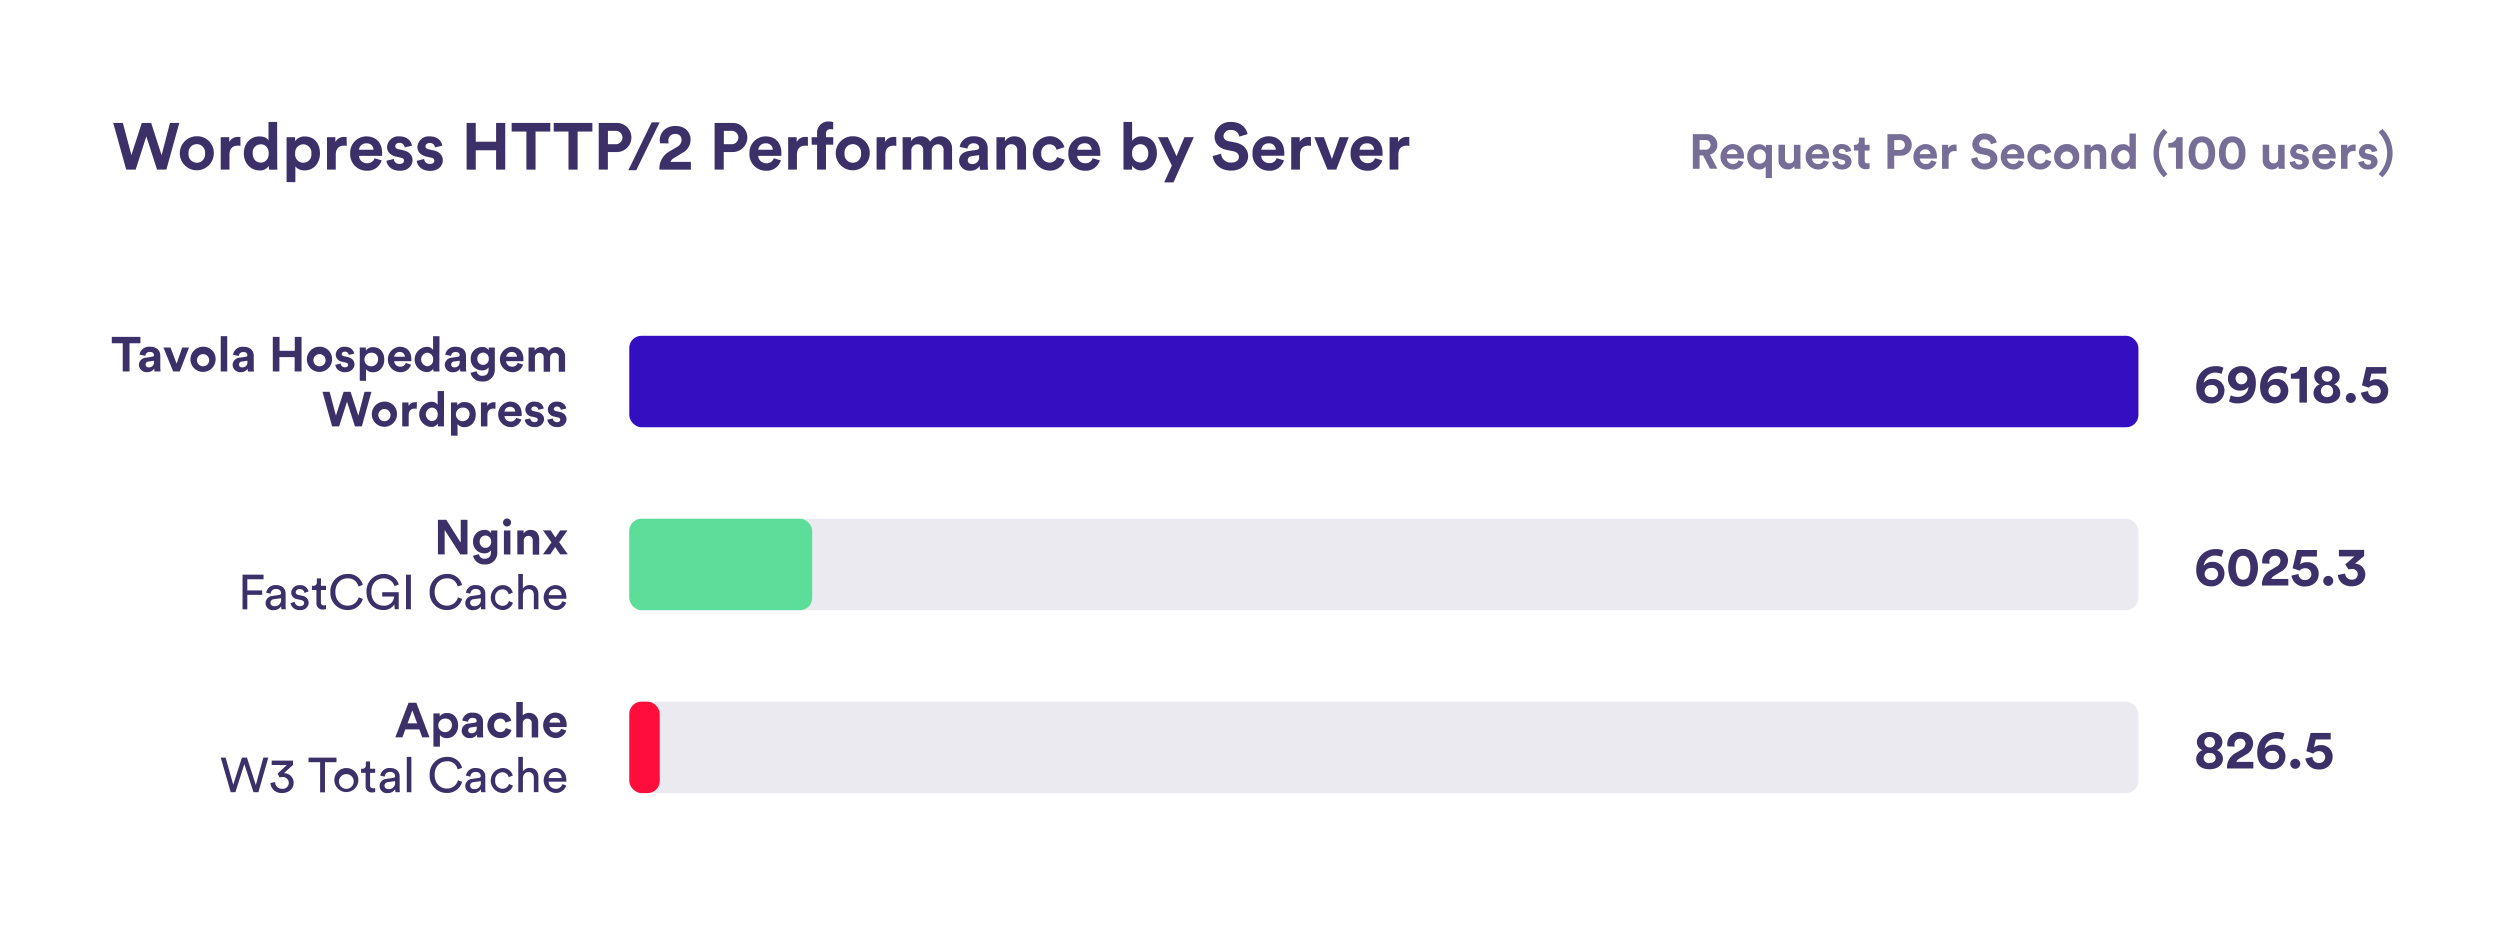 <svg xmlns="http://www.w3.org/2000/svg" viewBox="0 0 820 310"><defs><style>.cls-1{fill:none;}.cls-2{fill:#3c3069;}.cls-3{fill:#330fc1;}.cls-4{fill:#ebeaf0;}.cls-5{fill:#5cdd9a;}.cls-6{fill:#ff0e3d;}.cls-7{fill:#766e96;}</style></defs><g id="Layer_2" data-name="Layer 2"><g id="artwork"><rect class="cls-1" width="820" height="310"/><path class="cls-2" d="M42.48,112.6v9.25H40.26V112.6H36.67v-2.1h9.39v2.1Z"/><path class="cls-2" d="M48,117.32,49.9,117c.45-.06.6-.29.6-.56,0-.56-.44-1-1.33-1a1.4,1.4,0,0,0-1.51,1.28l-1.89-.4a3.14,3.14,0,0,1,3.38-2.6c2.5,0,3.43,1.41,3.43,3v3.87a8.69,8.69,0,0,0,.09,1.25h-2a5.19,5.19,0,0,1-.08-.95,2.62,2.62,0,0,1-2.32,1.17,2.49,2.49,0,0,1-2.71-2.37A2.42,2.42,0,0,1,48,117.32Zm2.53,1.34v-.35l-1.78.27a1,1,0,0,0-1,1,.93.93,0,0,0,1,.91A1.61,1.61,0,0,0,50.5,118.66Z"/><path class="cls-2" d="M58.94,121.85H56.81L53.6,114h2.33l2,5.28L59.76,114H62Z"/><path class="cls-2" d="M70.72,117.91a4.13,4.13,0,1,1-4.13-4.18A4,4,0,0,1,70.72,117.91Zm-2.13,0a2,2,0,1,0-2,2.24A2,2,0,0,0,68.59,117.91Z"/><path class="cls-2" d="M72.4,121.85V110.26h2.13v11.59Z"/><path class="cls-2" d="M78.62,117.32l1.94-.29c.45-.06.59-.29.59-.56,0-.56-.43-1-1.33-1a1.39,1.39,0,0,0-1.5,1.28l-1.89-.4a3.13,3.13,0,0,1,3.38-2.6c2.49,0,3.42,1.41,3.42,3v3.87a8.55,8.55,0,0,0,.1,1.25h-2a5.19,5.19,0,0,1-.08-.95A2.63,2.63,0,0,1,79,122.07a2.48,2.48,0,0,1-2.7-2.37A2.42,2.42,0,0,1,78.62,117.32Zm2.53,1.34v-.35l-1.78.27a1,1,0,0,0-1,1,.92.92,0,0,0,1,.91A1.6,1.6,0,0,0,81.15,118.66Z"/><path class="cls-2" d="M96.64,121.85v-4.71h-5v4.71H89.48V110.5h2.21v4.56h5V110.5h2.22v11.35Z"/><path class="cls-2" d="M108.91,117.91a4.13,4.13,0,1,1-4.13-4.18A4,4,0,0,1,108.91,117.91Zm-2.13,0a2,2,0,1,0-2,2.24A2,2,0,0,0,106.78,117.91Z"/><path class="cls-2" d="M111.74,119.25a1.31,1.31,0,0,0,1.44,1.21c.71,0,1-.37,1-.79s-.24-.64-.85-.77l-1-.24a2.41,2.41,0,0,1-2.21-2.35,2.75,2.75,0,0,1,2.95-2.58c2.24,0,3,1.43,3.09,2.27l-1.78.41a1.19,1.19,0,0,0-1.29-1.06c-.56,0-1,.33-1,.78s.29.63.72.71l1.12.24c1.55.32,2.33,1.26,2.33,2.42s-1,2.59-3,2.59c-2.37,0-3.19-1.54-3.28-2.43Z"/><path class="cls-2" d="M118,124.89V114H120v1a2.77,2.77,0,0,1,2.42-1.13c2.3,0,3.63,1.76,3.63,4.09s-1.49,4.15-3.71,4.15a2.78,2.78,0,0,1-2.28-1v3.81ZM122,115.7a2.23,2.23,0,1,0,2,2.21A2,2,0,0,0,122,115.7Z"/><path class="cls-2" d="M134.81,119.59a3.54,3.54,0,0,1-3.58,2.5,4.19,4.19,0,0,1-.19-8.36c2.43,0,3.89,1.56,3.89,4.08,0,.31,0,.63,0,.66h-5.64a1.92,1.92,0,0,0,2,1.79,1.73,1.73,0,0,0,1.79-1.2Zm-2-2.58a1.58,1.58,0,0,0-1.76-1.55,1.71,1.71,0,0,0-1.76,1.55Z"/><path class="cls-2" d="M144.11,120.42a13.45,13.45,0,0,0,.07,1.43h-2a5.76,5.76,0,0,1-.08-.92,2.45,2.45,0,0,1-2.21,1.11,4.14,4.14,0,0,1-.06-8.26,2.34,2.34,0,0,1,2.22,1v-4.5h2.1Zm-4-.29a2,2,0,0,0,1.94-2.25,2,2,0,0,0-1.94-2.2,2.24,2.24,0,0,0,0,4.45Z"/><path class="cls-2" d="M148.24,117.32l1.93-.29c.45-.06.6-.29.6-.56,0-.56-.44-1-1.33-1a1.4,1.4,0,0,0-1.51,1.28l-1.89-.4a3.14,3.14,0,0,1,3.38-2.6c2.5,0,3.43,1.41,3.43,3v3.87a10.42,10.42,0,0,0,.09,1.25H151a5.19,5.19,0,0,1-.08-.95,2.62,2.62,0,0,1-2.32,1.17,2.49,2.49,0,0,1-2.71-2.37A2.42,2.42,0,0,1,148.24,117.32Zm2.53,1.34v-.35l-1.78.27a1,1,0,0,0-1,1,.93.93,0,0,0,1,.91A1.61,1.61,0,0,0,150.77,118.66Z"/><path class="cls-2" d="M156.32,121.77a1.76,1.76,0,0,0,1.84,1.49c1.34,0,2.09-.68,2.09-2.2v-.57a2.5,2.5,0,0,1-2.19,1,3.65,3.65,0,0,1-3.66-3.83,3.69,3.69,0,0,1,3.66-3.84,2.37,2.37,0,0,1,2.24,1.07V114h2v7a3.81,3.81,0,0,1-4.13,4.13,3.62,3.62,0,0,1-3.82-2.85Zm4-4.1a1.88,1.88,0,1,0-3.75,0,1.88,1.88,0,1,0,3.75,0Z"/><path class="cls-2" d="M171.57,119.59a3.55,3.55,0,0,1-3.59,2.5,4.19,4.19,0,0,1-.19-8.36c2.43,0,3.89,1.56,3.89,4.08,0,.31,0,.63,0,.66H166a1.92,1.92,0,0,0,2,1.79,1.73,1.73,0,0,0,1.79-1.2Zm-2-2.58a1.58,1.58,0,0,0-1.76-1.55,1.71,1.71,0,0,0-1.76,1.55Z"/><path class="cls-2" d="M173.36,121.85V114h2v1a2.72,2.72,0,0,1,2.3-1.18,2.43,2.43,0,0,1,2.34,1.31,2.92,2.92,0,0,1,5.35,1.68v5.11h-2.07v-4.68a1.31,1.31,0,0,0-1.39-1.49,1.46,1.46,0,0,0-1.46,1.56v4.61h-2.11v-4.68a1.32,1.32,0,0,0-1.39-1.49,1.45,1.45,0,0,0-1.48,1.56v4.61Z"/><path class="cls-2" d="M119.57,128.5h2.26l-3.14,11.35h-2.27l-2.6-8.09-2.59,8.09h-2.3l-3.16-11.35h2.34l2.08,7.81,2.51-7.81H115l2.53,7.84Z"/><path class="cls-2" d="M130.21,135.91a4.13,4.13,0,1,1-4.13-4.18A4,4,0,0,1,130.21,135.91Zm-2.13,0a2,2,0,1,0-2,2.24A2,2,0,0,0,128.08,135.91Z"/><path class="cls-2" d="M136.69,134.09a3.12,3.12,0,0,0-.64-.07c-1.09,0-2,.53-2,2.23v3.6h-2.12V132H134v1.17a2.34,2.34,0,0,1,2.24-1.23,4,4,0,0,1,.5,0Z"/><path class="cls-2" d="M145.62,138.42c0,.53,0,1.11.06,1.43h-2a5.73,5.73,0,0,1-.08-.91,2.47,2.47,0,0,1-2.21,1.1,4.14,4.14,0,0,1-.06-8.26,2.35,2.35,0,0,1,2.22,1v-4.5h2.1Zm-4-.29a2,2,0,0,0,1.93-2.25,2,2,0,0,0-1.93-2.19,2.24,2.24,0,0,0,0,4.44Z"/><path class="cls-2" d="M147.92,142.89V132H150v1a2.74,2.74,0,0,1,2.42-1.13c2.3,0,3.63,1.76,3.63,4.09s-1.49,4.15-3.71,4.15a2.75,2.75,0,0,1-2.27-1v3.81ZM152,133.7a2.23,2.23,0,1,0,2,2.21A2,2,0,0,0,152,133.7Z"/><path class="cls-2" d="M162.51,134.09a3.12,3.12,0,0,0-.64-.07c-1.09,0-2,.53-2,2.23v3.6h-2.13V132h2.06v1.17a2.35,2.35,0,0,1,2.25-1.23,3.91,3.91,0,0,1,.49,0Z"/><path class="cls-2" d="M171,137.59a3.55,3.55,0,0,1-3.58,2.5,4.19,4.19,0,0,1-.2-8.36c2.44,0,3.89,1.56,3.89,4.08,0,.31,0,.63,0,.66h-5.63a1.91,1.91,0,0,0,2,1.79,1.75,1.75,0,0,0,1.8-1.2ZM169,135a1.59,1.59,0,0,0-1.76-1.55,1.71,1.71,0,0,0-1.77,1.55Z"/><path class="cls-2" d="M173.93,137.25a1.32,1.32,0,0,0,1.44,1.21c.71,0,1-.37,1-.79s-.24-.64-.85-.77l-1-.24a2.4,2.4,0,0,1-2.21-2.35,2.74,2.74,0,0,1,2.94-2.58c2.24,0,3,1.43,3.09,2.27l-1.78.41a1.19,1.19,0,0,0-1.29-1.06.91.91,0,0,0-1,.78c0,.39.29.63.72.71l1.12.24c1.55.32,2.34,1.26,2.34,2.42s-1,2.59-3.06,2.59c-2.37,0-3.19-1.54-3.28-2.44Z"/><path class="cls-2" d="M181.31,137.25a1.31,1.31,0,0,0,1.44,1.21c.7,0,1-.37,1-.79s-.24-.64-.85-.77l-1-.24a2.41,2.41,0,0,1-2.21-2.35,2.75,2.75,0,0,1,2.95-2.58c2.24,0,3,1.43,3.09,2.27l-1.78.41a1.2,1.2,0,0,0-1.3-1.06.9.9,0,0,0-1,.78c0,.39.28.63.72.71l1.12.24c1.55.32,2.33,1.26,2.33,2.42s-1,2.59-3,2.59c-2.37,0-3.19-1.54-3.29-2.44Z"/><path class="cls-2" d="M728.65,122.65a4.91,4.91,0,0,0-1.93-.42,3.67,3.67,0,0,0-3.87,3.35,3.3,3.3,0,0,1,2.77-1.29,3.74,3.74,0,0,1,4,3.92,4.2,4.2,0,0,1-4.52,4.11c-2.56,0-4.74-1.84-4.74-5.37,0-4.2,2.63-6.86,6.48-6.86a5,5,0,0,1,2.45.54Zm-3.53,7.58a2,2,0,1,0,0-3.91,1.93,1.93,0,0,0-2,1.94A2,2,0,0,0,725.12,130.23Z"/><path class="cls-2" d="M731.69,129.67a4.76,4.76,0,0,0,2.07.5,3.38,3.38,0,0,0,3.71-3.31,3.18,3.18,0,0,1-2.7,1.26,3.86,3.86,0,0,1-4-3.92c0-2.4,1.89-4.11,4.49-4.11s4.66,1.8,4.66,5.53c0,4.21-2.11,6.7-6.1,6.7a5.66,5.66,0,0,1-2.7-.65Zm3.44-7.47a1.93,1.93,0,1,0,2,1.92A1.92,1.92,0,0,0,735.13,122.2Z"/><path class="cls-2" d="M749.58,122.65a4.91,4.91,0,0,0-1.93-.42,3.67,3.67,0,0,0-3.87,3.35,3.32,3.32,0,0,1,2.78-1.29,3.74,3.74,0,0,1,4,3.92c0,2.4-1.94,4.11-4.52,4.11s-4.73-1.84-4.73-5.37c0-4.2,2.62-6.86,6.48-6.86a5.07,5.07,0,0,1,2.45.54Zm-3.53,7.58a2,2,0,1,0-2-2A2,2,0,0,0,746.05,130.23Z"/><path class="cls-2" d="M754.21,132.05v-7.82H751.4v-1.67a3,3,0,0,0,3.13-2.2h2.14v11.69Z"/><path class="cls-2" d="M758.83,128.89a3.08,3.08,0,0,1,2.07-2.84,2.84,2.84,0,0,1-1.84-2.61c0-2,1.75-3.35,4.18-3.35s4.18,1.39,4.18,3.35a2.83,2.83,0,0,1-1.82,2.61,3.05,3.05,0,0,1,2,2.84c0,2-1.74,3.43-4.41,3.43S758.83,130.91,758.83,128.89Zm6.39-.25a2,2,0,1,0-2,1.62C764.54,130.26,765.22,129.47,765.22,128.64Zm-.25-5a1.73,1.73,0,1,0-1.73,1.53A1.57,1.57,0,0,0,765,123.62Z"/><path class="cls-2" d="M771.07,128.89a1.64,1.64,0,1,1-1.64,1.64A1.65,1.65,0,0,1,771.07,128.89Z"/><path class="cls-2" d="M776.72,128.25a2,2,0,0,0,2.13,2,1.94,1.94,0,1,0-.06-3.87,2.4,2.4,0,0,0-1.8.79c-.23-.09-2-.7-2.27-.77l1.39-6h6.59v2.14h-4.9l-.57,2.58a3.18,3.18,0,0,1,2.1-.72,3.68,3.68,0,0,1,4,3.9c0,2.18-1.67,4.07-4.48,4.07a4.21,4.21,0,0,1-4.45-3.56Z"/><rect class="cls-3" x="206.4" y="110.14" width="495" height="30" rx="4"/><path class="cls-2" d="M151,181.85l-5.15-8v8h-2.21V170.5h2.75l4.73,7.51V170.5h2.21v11.35Z"/><path class="cls-2" d="M157.09,181.77a1.76,1.76,0,0,0,1.84,1.49c1.34,0,2.09-.68,2.09-2.2v-.57a2.5,2.5,0,0,1-2.19,1,3.65,3.65,0,0,1-3.67-3.83,3.7,3.7,0,0,1,3.67-3.84,2.37,2.37,0,0,1,2.24,1.07V174h2.05v7a3.81,3.81,0,0,1-4.13,4.13,3.64,3.64,0,0,1-3.83-2.85Zm4-4.1a1.88,1.88,0,1,0-3.75,0,1.88,1.88,0,1,0,3.75,0Z"/><path class="cls-2" d="M166.33,170.07A1.31,1.31,0,1,1,165,171.4,1.31,1.31,0,0,1,166.33,170.07Zm-1.05,11.78V174h2.13v7.88Z"/><path class="cls-2" d="M171.81,181.85h-2.13V174h2.06v1a2.62,2.62,0,0,1,2.27-1.19c2,0,2.85,1.4,2.85,3.13v5h-2.13v-4.6a1.38,1.38,0,0,0-1.45-1.57,1.49,1.49,0,0,0-1.47,1.64Z"/><path class="cls-2" d="M180.88,177.89l-2.8-3.92h2.53c.27.44,1.29,1.91,1.56,2.34l1.56-2.34h2.41l-2.75,3.86,2.85,4h-2.5l-1.65-2.42c-.28.43-1.34,2-1.61,2.42h-2.4Z"/><path class="cls-2" d="M79.55,199.85V188.5h6.9V190H81.12v3.65H86v1.47H81.12v4.77Z"/><path class="cls-2" d="M89.5,195.45l2.08-.31c.47-.06.6-.3.6-.57,0-.76-.5-1.38-1.67-1.38a1.63,1.63,0,0,0-1.74,1.55l-1.45-.33a3,3,0,0,1,3.16-2.5c2.3,0,3.2,1.31,3.2,2.82v3.85a6.36,6.36,0,0,0,.1,1.27H92.3a5.8,5.8,0,0,1-.08-1,2.8,2.8,0,0,1-2.48,1.28,2.33,2.33,0,1,1-.24-4.64Zm2.68,1.1v-.35l-2.36.35a1.15,1.15,0,0,0-1.12,1.15A1.17,1.17,0,0,0,90,198.82,2,2,0,0,0,92.18,196.55Z"/><path class="cls-2" d="M96.65,197.37a1.65,1.65,0,0,0,1.8,1.44c.85,0,1.31-.48,1.31-1s-.35-.85-1-1l-1.32-.29a2.18,2.18,0,0,1-1.92-2.16,2.63,2.63,0,0,1,2.74-2.43A2.74,2.74,0,0,1,101.2,194l-1.33.5a1.49,1.49,0,0,0-1.6-1.28,1.16,1.16,0,0,0-1.28,1c0,.47.29.8.88.93l1.25.27a2.35,2.35,0,0,1,2.13,2.29,2.56,2.56,0,0,1-2.82,2.39,2.91,2.91,0,0,1-3.14-2.24Z"/><path class="cls-2" d="M105.26,192.15h1.67v1.36h-1.67v4c0,.7.29,1.06,1.07,1.06a2.53,2.53,0,0,0,.6-.07v1.28a3.24,3.24,0,0,1-1,.15,2,2,0,0,1-2.14-2.2v-4.22h-1.48v-1.36h.42a1.08,1.08,0,0,0,1.19-1.19v-1.24h1.37Z"/><path class="cls-2" d="M108.37,194.17a5.62,5.62,0,0,1,5.63-5.91,4.81,4.81,0,0,1,5,3.6l-1.45.51A3.37,3.37,0,0,0,114,189.7c-2.07,0-4,1.5-4,4.47s2,4.48,4,4.48a3.61,3.61,0,0,0,3.62-2.72l1.39.51a5,5,0,0,1-5,3.65A5.57,5.57,0,0,1,108.37,194.17Z"/><path class="cls-2" d="M129.49,199.85l-.15-1.6a4,4,0,0,1-3.63,1.84c-2.85,0-5.5-2.08-5.5-5.92a5.59,5.59,0,0,1,5.61-5.91,5.06,5.06,0,0,1,5,3.42l-1.43.61a3.58,3.58,0,0,0-3.6-2.59c-2,0-4,1.46-4,4.47s1.92,4.49,4,4.49a3.21,3.21,0,0,0,3.5-3h-3.93v-1.41h5.42v5.56Z"/><path class="cls-2" d="M133.17,199.85V188.5h1.6v11.35Z"/><path class="cls-2" d="M140.93,194.17a5.62,5.62,0,0,1,5.63-5.91,4.81,4.81,0,0,1,5,3.6l-1.45.51a3.37,3.37,0,0,0-3.54-2.67c-2.07,0-4,1.5-4,4.47s2,4.48,4,4.48a3.61,3.61,0,0,0,3.62-2.72l1.39.51a5,5,0,0,1-5,3.65A5.57,5.57,0,0,1,140.93,194.17Z"/><path class="cls-2" d="M155,195.45l2.08-.31c.47-.06.6-.3.6-.57,0-.76-.5-1.38-1.67-1.38a1.63,1.63,0,0,0-1.74,1.55l-1.44-.33a3,3,0,0,1,3.15-2.5c2.3,0,3.2,1.31,3.2,2.82v3.85a6.36,6.36,0,0,0,.1,1.27h-1.48a5.8,5.8,0,0,1-.08-1,2.8,2.8,0,0,1-2.48,1.28,2.33,2.33,0,1,1-.24-4.64Zm2.68,1.1v-.35l-2.36.35a1.15,1.15,0,0,0-1.12,1.15,1.17,1.17,0,0,0,1.25,1.12A2,2,0,0,0,157.7,196.55Z"/><path class="cls-2" d="M162.43,196a2.42,2.42,0,0,0,2.35,2.71,2.11,2.11,0,0,0,2.15-1.59l1.33.58a3.55,3.55,0,0,1-3.48,2.4,4.1,4.1,0,0,1,0-8.18,3.35,3.35,0,0,1,3.42,2.45l-1.36.57a2,2,0,0,0-2.06-1.63A2.4,2.4,0,0,0,162.43,196Z"/><path class="cls-2" d="M171.52,199.85H170V188.26h1.51V193a2.74,2.74,0,0,1,2.33-1.12c1.85,0,2.76,1.33,2.76,3.05v4.88H175.1v-4.63c0-1.07-.45-1.93-1.79-1.93-1.15,0-1.76.89-1.79,2Z"/><path class="cls-2" d="M185.71,197.65a3.48,3.48,0,0,1-3.46,2.44,4.1,4.1,0,0,1-.19-8.18c2.37,0,3.7,1.63,3.7,4a4.64,4.64,0,0,1,0,.48h-5.8a2.29,2.29,0,0,0,2.32,2.34,2.11,2.11,0,0,0,2.17-1.55Zm-1.52-2.44a1.93,1.93,0,0,0-2.11-2,2.07,2.07,0,0,0-2.1,2Z"/><path class="cls-2" d="M728.65,182.65a4.91,4.91,0,0,0-1.93-.42,3.67,3.67,0,0,0-3.87,3.35,3.3,3.3,0,0,1,2.77-1.29,3.74,3.74,0,0,1,4,3.92,4.2,4.2,0,0,1-4.52,4.11c-2.56,0-4.74-1.84-4.74-5.37,0-4.2,2.63-6.86,6.48-6.86a5,5,0,0,1,2.45.54Zm-3.53,7.58a2,2,0,1,0,0-3.91,1.93,1.93,0,0,0-2,1.94A2,2,0,0,0,725.12,190.23Z"/><path class="cls-2" d="M731.89,182.05a4.41,4.41,0,0,1,3.85-2,4.35,4.35,0,0,1,3.83,2,8.77,8.77,0,0,1,0,8.32,4.35,4.35,0,0,1-3.83,2,4.41,4.41,0,0,1-3.85-2,8.92,8.92,0,0,1,0-8.32Zm2.09,7.13a2.08,2.08,0,0,0,3.51,0,7.21,7.21,0,0,0,0-5.94,2.1,2.1,0,0,0-3.51,0,7.21,7.21,0,0,0,0,5.94Z"/><path class="cls-2" d="M742.06,184.81A4,4,0,0,1,742,184a3.94,3.94,0,0,1,4.26-3.91c2.61,0,4.22,1.73,4.22,3.76a4.19,4.19,0,0,1-2.27,3.62l-2.25,1.37a2.39,2.39,0,0,0-1,1.06h5.6v2.15h-8.64a5.31,5.31,0,0,1,2.75-5l1.93-1.15a2.28,2.28,0,0,0,1.38-2,1.59,1.59,0,0,0-1.76-1.6,1.76,1.76,0,0,0-1.86,1.94,2.76,2.76,0,0,0,.09.65Z"/><path class="cls-2" d="M753.92,188.25a2,2,0,0,0,2.12,2,1.94,1.94,0,1,0,0-3.87,2.4,2.4,0,0,0-1.8.79c-.24-.09-2-.7-2.27-.77l1.39-6h6.59v2.14H755l-.58,2.58a3.21,3.21,0,0,1,2.11-.72,3.68,3.68,0,0,1,4,3.9c0,2.18-1.68,4.07-4.49,4.07a4.2,4.2,0,0,1-4.44-3.56Z"/><path class="cls-2" d="M763.66,188.89a1.64,1.64,0,1,1-1.64,1.64A1.65,1.65,0,0,1,763.66,188.89Z"/><path class="cls-2" d="M769.22,185.13l3.06-2.63h-5.12v-2.14h8.27v2l-3,2.52a3.48,3.48,0,0,1,3.39,3.56c0,2-1.66,3.88-4.48,3.88s-4.38-1.77-4.52-3.73l2.39-.47a2.06,2.06,0,0,0,2.13,2,1.79,1.79,0,0,0,2-1.76,1.71,1.71,0,0,0-1.91-1.73,2.86,2.86,0,0,0-1.06.18Z"/><rect class="cls-4" x="206.4" y="170.14" width="495" height="30" rx="4"/><rect class="cls-5" x="206.4" y="170.14" width="60" height="30" rx="4"/><path class="cls-2" d="M137.55,239.25h-4.61l-.94,2.6h-2.34L134,230.5h2.56l4.32,11.35h-2.4Zm-3.87-2h3.14L135.25,233Z"/><path class="cls-2" d="M142.16,244.89V234h2.06v1a2.77,2.77,0,0,1,2.42-1.13c2.3,0,3.63,1.76,3.63,4.09s-1.49,4.15-3.71,4.15a2.75,2.75,0,0,1-2.27-1v3.81Zm4.06-9.19a2.23,2.23,0,1,0,2,2.21A2,2,0,0,0,146.22,235.7Z"/><path class="cls-2" d="M153.82,237.32l1.94-.29c.45-.06.59-.29.59-.56,0-.56-.43-1-1.33-1a1.39,1.39,0,0,0-1.5,1.28l-1.89-.4a3.13,3.13,0,0,1,3.38-2.6c2.49,0,3.42,1.41,3.42,3v3.87a8.55,8.55,0,0,0,.1,1.25h-2a6.25,6.25,0,0,1-.08-.95,2.6,2.6,0,0,1-2.32,1.17,2.48,2.48,0,0,1-2.7-2.37A2.42,2.42,0,0,1,153.82,237.32Zm2.53,1.34v-.35l-1.78.27a1,1,0,0,0-1,1,.92.92,0,0,0,1,.91A1.6,1.6,0,0,0,156.35,238.66Z"/><path class="cls-2" d="M162.08,237.91a2,2,0,0,0,2,2.22,1.79,1.79,0,0,0,1.8-1.32l1.88.62a3.67,3.67,0,0,1-3.68,2.66,4.18,4.18,0,0,1-.07-8.36,3.61,3.61,0,0,1,3.7,2.66l-1.91.64a1.7,1.7,0,0,0-1.74-1.33A2,2,0,0,0,162.08,237.91Z"/><path class="cls-2" d="M171.47,241.85h-2.13V230.26h2.13v4.37a3,3,0,0,1,5.06,2.26v5H174.4v-4.6a1.39,1.39,0,0,0-1.46-1.57,1.48,1.48,0,0,0-1.47,1.54Z"/><path class="cls-2" d="M185.74,239.59a3.54,3.54,0,0,1-3.58,2.5,4.19,4.19,0,0,1-.19-8.36c2.43,0,3.89,1.56,3.89,4.08,0,.31,0,.63,0,.66h-5.63a1.92,1.92,0,0,0,2,1.79,1.74,1.74,0,0,0,1.8-1.2Zm-2-2.58a1.58,1.58,0,0,0-1.76-1.55,1.7,1.7,0,0,0-1.76,1.55Z"/><path class="cls-2" d="M86.37,248.5H88l-3.24,11.35H83.14l-3-9.21-2.93,9.21H75.68L72.4,248.5H74l2.5,8.88,2.85-8.88H81l2.91,9Z"/><path class="cls-2" d="M91.05,253.73l3.06-2.81h-5v-1.44h7v1.4l-3,2.74a3.08,3.08,0,0,1,3.2,3.15c0,1.75-1.34,3.33-3.76,3.33a3.56,3.56,0,0,1-3.86-3.26l1.54-.35a2.24,2.24,0,0,0,2.3,2.24,2,2,0,0,0,2.2-1.92,1.94,1.94,0,0,0-2.12-1.94,2.67,2.67,0,0,0-.91.16Z"/><path class="cls-2" d="M106.59,250v9.89H105V250h-3.79V248.5h9.16V250Z"/><path class="cls-2" d="M117.54,256a3.94,3.94,0,1,1-3.94-4.08A3.9,3.9,0,0,1,117.54,256ZM116,256a2.42,2.42,0,1,0-2.4,2.75A2.46,2.46,0,0,0,116,256Z"/><path class="cls-2" d="M121.39,252.15h1.67v1.36h-1.67v4c0,.7.29,1.06,1.07,1.06a2.6,2.6,0,0,0,.6-.07v1.28a3.24,3.24,0,0,1-1,.15,2,2,0,0,1-2.14-2.2v-4.22h-1.48v-1.36h.42A1.08,1.08,0,0,0,120,251v-1.24h1.38Z"/><path class="cls-2" d="M126.91,255.45l2.08-.31c.47-.06.59-.3.59-.57,0-.76-.49-1.38-1.66-1.38a1.64,1.64,0,0,0-1.75,1.55l-1.44-.33a3,3,0,0,1,3.16-2.5c2.3,0,3.2,1.31,3.2,2.82v3.85a7.7,7.7,0,0,0,.09,1.27h-1.47a5.8,5.8,0,0,1-.08-1,2.8,2.8,0,0,1-2.48,1.28,2.33,2.33,0,1,1-.24-4.64Zm2.67,1.1v-.35l-2.35.35a1.15,1.15,0,0,0-1.12,1.15,1.17,1.17,0,0,0,1.25,1.12A2,2,0,0,0,129.58,256.55Z"/><path class="cls-2" d="M133.42,259.85V248.26h1.51v11.59Z"/><path class="cls-2" d="M140.93,254.17a5.62,5.62,0,0,1,5.63-5.91,4.81,4.81,0,0,1,5,3.6l-1.45.51a3.37,3.37,0,0,0-3.54-2.67c-2.07,0-4,1.5-4,4.47s2,4.48,4,4.48a3.61,3.61,0,0,0,3.62-2.72l1.39.51a5,5,0,0,1-5,3.65A5.57,5.57,0,0,1,140.93,254.17Z"/><path class="cls-2" d="M155,255.45l2.08-.31c.47-.06.6-.3.6-.57,0-.76-.5-1.38-1.67-1.38a1.63,1.63,0,0,0-1.74,1.55l-1.44-.33a3,3,0,0,1,3.15-2.5c2.3,0,3.2,1.31,3.2,2.82v3.85a6.36,6.36,0,0,0,.1,1.27h-1.48a5.8,5.8,0,0,1-.08-1,2.8,2.8,0,0,1-2.48,1.28,2.33,2.33,0,1,1-.24-4.64Zm2.68,1.1v-.35l-2.36.35a1.15,1.15,0,0,0-1.12,1.15,1.17,1.17,0,0,0,1.25,1.12A2,2,0,0,0,157.7,256.55Z"/><path class="cls-2" d="M162.43,256a2.42,2.42,0,0,0,2.35,2.71,2.11,2.11,0,0,0,2.15-1.59l1.33.58a3.55,3.55,0,0,1-3.48,2.4,4.1,4.1,0,0,1,0-8.18,3.35,3.35,0,0,1,3.42,2.45l-1.36.57a2,2,0,0,0-2.06-1.63A2.4,2.4,0,0,0,162.43,256Z"/><path class="cls-2" d="M171.52,259.85H170V248.26h1.51V253a2.74,2.74,0,0,1,2.33-1.12c1.85,0,2.76,1.33,2.76,3.05v4.88H175.1v-4.63c0-1.07-.45-1.93-1.79-1.93-1.15,0-1.76.89-1.79,2Z"/><path class="cls-2" d="M185.71,257.65a3.48,3.48,0,0,1-3.46,2.44,4.1,4.1,0,0,1-.19-8.18c2.37,0,3.7,1.63,3.7,4a4.64,4.64,0,0,1,0,.48h-5.8a2.29,2.29,0,0,0,2.32,2.34,2.11,2.11,0,0,0,2.17-1.55Zm-1.52-2.44a1.93,1.93,0,0,0-2.11-2,2.07,2.07,0,0,0-2.1,2Z"/><path class="cls-2" d="M720.35,248.89a3.08,3.08,0,0,1,2.07-2.84,2.84,2.84,0,0,1-1.84-2.61c0-2,1.75-3.35,4.18-3.35s4.18,1.39,4.18,3.35a2.83,2.83,0,0,1-1.82,2.61,3.07,3.07,0,0,1,2,2.84c0,2-1.75,3.43-4.41,3.43S720.35,250.91,720.35,248.89Zm6.39-.25a1.75,1.75,0,0,0-2-1.65,1.66,1.66,0,1,0,0,3.27C726.06,250.26,726.74,249.47,726.74,248.64Zm-.25-5a1.73,1.73,0,1,0-1.73,1.53A1.57,1.57,0,0,0,726.49,243.62Z"/><path class="cls-2" d="M730.63,244.81a4,4,0,0,1-.09-.81,3.94,3.94,0,0,1,4.26-3.91c2.61,0,4.22,1.73,4.22,3.76a4.19,4.19,0,0,1-2.27,3.62l-2.25,1.37a2.39,2.39,0,0,0-1,1.06h5.6v2.15h-8.64a5.31,5.31,0,0,1,2.75-5l1.93-1.15a2.28,2.28,0,0,0,1.38-2,1.59,1.59,0,0,0-1.76-1.6,1.76,1.76,0,0,0-1.85,1.94,2.75,2.75,0,0,0,.08.65Z"/><path class="cls-2" d="M748.65,242.65a5,5,0,0,0-1.93-.42,3.67,3.67,0,0,0-3.87,3.35,3.28,3.28,0,0,1,2.77-1.29,3.74,3.74,0,0,1,4,3.92,4.2,4.2,0,0,1-4.51,4.11c-2.56,0-4.74-1.84-4.74-5.37,0-4.2,2.63-6.86,6.48-6.86a5.07,5.07,0,0,1,2.45.54Zm-3.53,7.58a2,2,0,1,0,0-3.91,1.93,1.93,0,0,0-2.06,1.94A2,2,0,0,0,745.12,250.23Z"/><path class="cls-2" d="M752.84,248.89a1.64,1.64,0,1,1-1.64,1.64A1.64,1.64,0,0,1,752.84,248.89Z"/><path class="cls-2" d="M758.49,248.25a2,2,0,0,0,2.13,2,1.94,1.94,0,1,0-.06-3.87,2.4,2.4,0,0,0-1.8.79c-.23-.09-2-.7-2.27-.77l1.39-6h6.59v2.14h-4.9l-.58,2.58a3.23,3.23,0,0,1,2.11-.72,3.68,3.68,0,0,1,4,3.9,4.13,4.13,0,0,1-4.48,4.07,4.21,4.21,0,0,1-4.45-3.56Z"/><rect class="cls-4" x="206.4" y="230.14" width="495" height="30" rx="4"/><rect class="cls-6" x="206.4" y="230.14" width="10" height="30" rx="4"/><path class="cls-7" d="M558.62,51h-1.15v4.37h-2.22V44h4.43a3.41,3.41,0,0,1,3.62,3.49,3.23,3.23,0,0,1-2.42,3.22l2.43,4.64h-2.46Zm.64-1.91a1.59,1.59,0,1,0,0-3.15h-1.79v3.15Z"/><path class="cls-7" d="M571.92,53.11a3.55,3.55,0,0,1-3.58,2.5,4.19,4.19,0,0,1-.2-8.36c2.44,0,3.89,1.56,3.89,4.09,0,.3,0,.62,0,.65h-5.63a1.91,1.91,0,0,0,2,1.79,1.75,1.75,0,0,0,1.8-1.2Zm-2-2.57A1.59,1.59,0,0,0,568.18,49a1.71,1.71,0,0,0-1.77,1.56Z"/><path class="cls-7" d="M579.15,58.41V54.59a2.47,2.47,0,0,1-2.19,1,3.88,3.88,0,0,1-3.84-4.14,3.82,3.82,0,0,1,3.78-4.12,2.45,2.45,0,0,1,2.3,1.11v-.92h2V58.41Zm-1.93-4.75a2,2,0,0,0,1.95-2.24,2,2,0,1,0-3.91,0A2,2,0,0,0,577.22,53.66Z"/><path class="cls-7" d="M588.53,54.52a2.49,2.49,0,0,1-2.18,1.06,2.91,2.91,0,0,1-3-3.11v-5h2.13V52a1.4,1.4,0,0,0,1.44,1.58,1.42,1.42,0,0,0,1.49-1.55V47.49h2.13v6.45a11.25,11.25,0,0,0,.08,1.43h-2A5.77,5.77,0,0,1,588.53,54.52Z"/><path class="cls-7" d="M599.84,53.11a3.55,3.55,0,0,1-3.58,2.5,4.19,4.19,0,0,1-.2-8.36c2.44,0,3.89,1.56,3.89,4.09,0,.3,0,.62,0,.65h-5.63a1.91,1.91,0,0,0,2,1.79,1.73,1.73,0,0,0,1.79-1.2Zm-2-2.57A1.59,1.59,0,0,0,596.1,49a1.71,1.71,0,0,0-1.77,1.56Z"/><path class="cls-7" d="M602.78,52.78a1.32,1.32,0,0,0,1.44,1.2c.71,0,1-.37,1-.79s-.24-.64-.85-.77l-1-.24c-1.53-.33-2.21-1.24-2.21-2.35a2.74,2.74,0,0,1,2.94-2.58c2.24,0,3,1.43,3.09,2.28l-1.78.4a1.19,1.19,0,0,0-1.29-1.06.91.91,0,0,0-1,.78c0,.39.29.63.72.71l1.12.24c1.55.32,2.34,1.26,2.34,2.42s-1,2.59-3.06,2.59c-2.37,0-3.19-1.54-3.28-2.43Z"/><path class="cls-7" d="M611.63,47.49h1.59v1.89h-1.59v3.3c0,.69.32.91.93.91a3.45,3.45,0,0,0,.66-.06v1.76a3.22,3.22,0,0,1-1.2.19,2.28,2.28,0,0,1-2.5-2.43V49.38h-1.43V47.49h.4a1.13,1.13,0,0,0,1.22-1.24V45.14h1.92Z"/><path class="cls-7" d="M621.3,51.09v4.28h-2.21V44h4.24a3.54,3.54,0,1,1,0,7.07Zm1.76-1.9a1.63,1.63,0,1,0,0-3.25h-1.75v3.25Z"/><path class="cls-7" d="M635.19,53.11a3.56,3.56,0,0,1-3.59,2.5,4.19,4.19,0,0,1-.19-8.36c2.43,0,3.89,1.56,3.89,4.09,0,.3,0,.62,0,.65h-5.64a1.92,1.92,0,0,0,2,1.79,1.73,1.73,0,0,0,1.79-1.2Zm-2-2.57A1.58,1.58,0,0,0,631.44,49a1.7,1.7,0,0,0-1.76,1.56Z"/><path class="cls-7" d="M641.78,49.61a3.12,3.12,0,0,0-.64-.07c-1.09,0-2,.53-2,2.23v3.6H637V47.49H639v1.17a2.34,2.34,0,0,1,2.24-1.23c.18,0,.34,0,.5,0Z"/><path class="cls-7" d="M653,47.33a1.93,1.93,0,0,0-2.06-1.6,1.61,1.61,0,0,0-1.78,1.44c0,.63.4,1.12,1.23,1.28l1.59.31c2.06.4,3.17,1.74,3.17,3.34s-1.46,3.51-4.1,3.51c-3,0-4.34-1.94-4.51-3.55l2-.55a2.28,2.28,0,0,0,2.49,2.13c1.18,0,1.84-.59,1.84-1.39s-.5-1.17-1.38-1.35l-1.58-.32a3.3,3.3,0,0,1-3-3.25,3.76,3.76,0,0,1,3.95-3.55c2.75,0,3.81,1.67,4.07,2.95Z"/><path class="cls-7" d="M663.84,53.11a3.55,3.55,0,0,1-3.58,2.5,4.19,4.19,0,0,1-.2-8.36c2.44,0,3.89,1.56,3.89,4.09,0,.3,0,.62,0,.65h-5.63a1.91,1.91,0,0,0,2,1.79,1.73,1.73,0,0,0,1.79-1.2Zm-2-2.57A1.59,1.59,0,0,0,660.1,49a1.71,1.71,0,0,0-1.77,1.56Z"/><path class="cls-7" d="M667.17,51.43a2,2,0,0,0,2,2.23A1.8,1.8,0,0,0,671,52.33l1.88.62a3.68,3.68,0,0,1-3.69,2.66,4.18,4.18,0,0,1-.06-8.36,3.62,3.62,0,0,1,3.7,2.66l-1.91.64a1.71,1.71,0,0,0-1.74-1.33A2,2,0,0,0,667.17,51.43Z"/><path class="cls-7" d="M682,51.43a4.13,4.13,0,1,1-4.13-4.18A4,4,0,0,1,682,51.43Zm-2.13,0a2,2,0,1,0-2,2.24A2,2,0,0,0,679.89,51.43Z"/><path class="cls-7" d="M685.82,55.37h-2.13V47.49h2.07v1A2.6,2.6,0,0,1,688,47.29c2,0,2.85,1.39,2.85,3.12v5h-2.13V50.78a1.38,1.38,0,0,0-1.45-1.57,1.49,1.49,0,0,0-1.48,1.63Z"/><path class="cls-7" d="M700.54,53.94c0,.53,0,1.11.07,1.43h-2a4.74,4.74,0,0,1-.08-.91,2.49,2.49,0,0,1-2.21,1.1,3.87,3.87,0,0,1-3.84-4.14,3.85,3.85,0,0,1,3.77-4.12,2.37,2.37,0,0,1,2.23,1v-4.5h2.09Zm-4-.28a2,2,0,0,0,1.94-2.26,2,2,0,0,0-1.94-2.19,2.24,2.24,0,0,0,0,4.45Z"/><path class="cls-7" d="M709.71,42.26l1.23,1.14a9.72,9.72,0,0,0,0,13.65l-1.23,1.12a11.1,11.1,0,0,1,0-15.91Z"/><path class="cls-7" d="M713.71,55.37V48.42h-2.5V46.93A2.65,2.65,0,0,0,714,45h1.9V55.37Z"/><path class="cls-7" d="M718.8,46.49a3.92,3.92,0,0,1,3.42-1.75,3.86,3.86,0,0,1,3.41,1.75,6.56,6.56,0,0,1,.93,3.69,6.59,6.59,0,0,1-.93,3.7,3.88,3.88,0,0,1-3.41,1.75,3.94,3.94,0,0,1-3.42-1.75,6.58,6.58,0,0,1-.91-3.7A6.55,6.55,0,0,1,718.8,46.49Zm1.85,6.33a1.72,1.72,0,0,0,1.57.85,1.69,1.69,0,0,0,1.56-.85,4.91,4.91,0,0,0,.57-2.64,4.93,4.93,0,0,0-.57-2.64,1.71,1.71,0,0,0-1.56-.85,1.74,1.74,0,0,0-1.57.85,5,5,0,0,0-.56,2.64A5,5,0,0,0,720.65,52.82Z"/><path class="cls-7" d="M728.75,46.49a3.92,3.92,0,0,1,3.43-1.75,3.86,3.86,0,0,1,3.4,1.75,6.56,6.56,0,0,1,.93,3.69,6.59,6.59,0,0,1-.93,3.7,3.88,3.88,0,0,1-3.4,1.75,4,4,0,0,1-3.43-1.75,6.66,6.66,0,0,1-.91-3.7A6.63,6.63,0,0,1,728.75,46.49Zm1.86,6.33a1.71,1.71,0,0,0,1.57.85,1.68,1.68,0,0,0,1.55-.85,4.91,4.91,0,0,0,.57-2.64,4.93,4.93,0,0,0-.57-2.64,1.7,1.7,0,0,0-1.55-.85,1.73,1.73,0,0,0-1.57.85,5,5,0,0,0-.56,2.64A5,5,0,0,0,730.61,52.82Z"/><path class="cls-7" d="M747.34,54.52a2.47,2.47,0,0,1-2.17,1.06,2.91,2.91,0,0,1-3-3.11v-5h2.13V52a1.4,1.4,0,0,0,1.44,1.58,1.42,1.42,0,0,0,1.49-1.55V47.49h2.13v6.45a13.54,13.54,0,0,0,.08,1.43h-2A5.54,5.54,0,0,1,747.34,54.52Z"/><path class="cls-7" d="M752.78,52.78a1.31,1.31,0,0,0,1.44,1.2c.71,0,1-.37,1-.79s-.24-.64-.84-.77l-1-.24a2.39,2.39,0,0,1-2.2-2.35,2.74,2.74,0,0,1,2.94-2.58c2.24,0,3,1.43,3.09,2.28l-1.78.4a1.19,1.19,0,0,0-1.29-1.06.91.91,0,0,0-1,.78c0,.39.29.63.72.71l1.12.24c1.55.32,2.34,1.26,2.34,2.42s-1,2.59-3.06,2.59c-2.37,0-3.19-1.54-3.28-2.43Z"/><path class="cls-7" d="M766,53.11a3.55,3.55,0,0,1-3.58,2.5,4.19,4.19,0,0,1-.19-8.36c2.43,0,3.89,1.56,3.89,4.09,0,.3,0,.62,0,.65h-5.63a1.92,1.92,0,0,0,2,1.79,1.74,1.74,0,0,0,1.8-1.2Zm-2-2.57A1.59,1.59,0,0,0,762.29,49a1.69,1.69,0,0,0-1.76,1.56Z"/><path class="cls-7" d="M772.62,49.61a3,3,0,0,0-.64-.07c-1.08,0-2,.53-2,2.23v3.6h-2.13V47.49h2.07v1.17a2.33,2.33,0,0,1,2.24-1.23c.17,0,.33,0,.49,0Z"/><path class="cls-7" d="M775.33,52.78a1.31,1.31,0,0,0,1.44,1.2c.7,0,1-.37,1-.79s-.24-.64-.85-.77l-1-.24a2.4,2.4,0,0,1-2.21-2.35,2.75,2.75,0,0,1,2.94-2.58c2.25,0,3,1.43,3.09,2.28l-1.77.4a1.2,1.2,0,0,0-1.3-1.06.91.91,0,0,0-1,.78c0,.39.29.63.72.71l1.12.24c1.56.32,2.34,1.26,2.34,2.42s-1,2.59-3.06,2.59c-2.37,0-3.18-1.54-3.28-2.43Z"/><path class="cls-7" d="M781.41,58.17l-1.24-1.12a9.72,9.72,0,0,0,0-13.65l1.24-1.14a11.1,11.1,0,0,1,0,15.91Z"/><path class="cls-2" d="M55.76,40.32h3.05L54.57,55.64H51.51L48,44.73l-3.5,10.91H41.4L37.14,40.32H40.3l2.8,10.55,3.4-10.55h3.08L53,50.91Z"/><path class="cls-2" d="M70.13,50.33a5.58,5.58,0,1,1-5.58-5.64A5.45,5.45,0,0,1,70.13,50.33Zm-2.88,0a2.72,2.72,0,1,0-5.4,0,2.72,2.72,0,1,0,5.4,0Z"/><path class="cls-2" d="M78.87,47.86a4.58,4.58,0,0,0-.86-.08c-1.47,0-2.74.71-2.74,3v4.86H72.39V45h2.79v1.58a3.16,3.16,0,0,1,3-1.67c.24,0,.46,0,.67,0Z"/><path class="cls-2" d="M90.93,53.72c0,.71,0,1.49.08,1.92H88.27a7.76,7.76,0,0,1-.11-1.23,3.32,3.32,0,0,1-3,1.49c-3,0-5.18-2.38-5.18-5.6s2.09-5.55,5.09-5.55c1.84,0,2.7.76,3,1.32V40h2.83Zm-5.4-.39c1.47,0,2.61-1.13,2.61-3s-1.14-3-2.61-3a2.67,2.67,0,0,0-2.64,3C82.89,52.2,84,53.33,85.53,53.33Z"/><path class="cls-2" d="M94,59.74V45h2.78v1.3a3.73,3.73,0,0,1,3.26-1.54c3.12,0,4.91,2.38,4.91,5.53s-2,5.6-5,5.6a3.72,3.72,0,0,1-3.07-1.3v5.14Zm5.48-12.4a2.7,2.7,0,0,0-2.65,3,2.67,2.67,0,1,0,5.29,0A2.69,2.69,0,0,0,99.52,47.34Z"/><path class="cls-2" d="M113.74,47.86a4.76,4.76,0,0,0-.87-.08c-1.47,0-2.74.71-2.74,3v4.86h-2.87V45H110v1.58a3.16,3.16,0,0,1,3-1.67c.23,0,.45,0,.67,0Z"/><path class="cls-2" d="M125.18,52.59A4.78,4.78,0,0,1,120.34,56a5.38,5.38,0,0,1-5.48-5.68,5.33,5.33,0,0,1,5.23-5.59c3.28,0,5.25,2.09,5.25,5.51,0,.41,0,.84,0,.88h-7.6a2.58,2.58,0,0,0,2.68,2.42,2.35,2.35,0,0,0,2.42-1.62Zm-2.67-3.47a2.15,2.15,0,0,0-2.38-2.1,2.31,2.31,0,0,0-2.38,2.1Z"/><path class="cls-2" d="M129.16,52.14a1.76,1.76,0,0,0,1.94,1.62c1,0,1.41-.5,1.41-1.06s-.33-.86-1.15-1l-1.4-.32c-2.05-.45-3-1.68-3-3.17a3.7,3.7,0,0,1,4-3.48c3,0,4,1.92,4.17,3.07l-2.4.54A1.62,1.62,0,0,0,131,46.87a1.22,1.22,0,0,0-1.36,1.06c0,.52.39.84,1,1l1.52.32c2.09.43,3.15,1.71,3.15,3.26,0,1.73-1.34,3.5-4.13,3.5-3.19,0-4.3-2.07-4.42-3.28Z"/><path class="cls-2" d="M139.11,52.14a1.78,1.78,0,0,0,1.95,1.62c.95,0,1.4-.5,1.4-1.06s-.32-.86-1.14-1l-1.41-.32c-2-.45-3-1.68-3-3.17a3.71,3.71,0,0,1,4-3.48c3,0,4,1.92,4.17,3.07l-2.4.54a1.62,1.62,0,0,0-1.75-1.43c-.76,0-1.36.45-1.36,1.06s.39.84,1,1l1.51.32c2.1.43,3.16,1.71,3.16,3.26,0,1.73-1.34,3.5-4.13,3.5-3.2,0-4.3-2.07-4.43-3.28Z"/><path class="cls-2" d="M162.72,55.64V49.29h-6.67v6.35h-3V40.32h3v6.16h6.67V40.32h3V55.64Z"/><path class="cls-2" d="M175.66,43.15V55.64h-3V43.15h-4.84V40.32H180.5v2.83Z"/><path class="cls-2" d="M189.46,43.15V55.64h-3V43.15h-4.84V40.32H194.3v2.83Z"/><path class="cls-2" d="M199.38,49.87v5.77h-3V40.32h5.72a4.78,4.78,0,1,1,0,9.55Zm2.37-2.57a2.2,2.2,0,1,0,0-4.38H199.4V47.3Z"/><path class="cls-2" d="M208.69,55.83H206.1l7.64-15.7h2.62Z"/><path class="cls-2" d="M216.51,47a4.84,4.84,0,0,1-.11-1c0-2.46,1.86-4.68,5.12-4.68s5,2.07,5,4.51a5,5,0,0,1-2.72,4.34l-2.7,1.64a2.91,2.91,0,0,0-1.21,1.28h6.72v2.57H216.29a6.39,6.39,0,0,1,3.31-6l2.31-1.39a2.72,2.72,0,0,0,1.66-2.42,1.92,1.92,0,0,0-2.12-1.92,2.11,2.11,0,0,0-2.22,2.33,2.88,2.88,0,0,0,.11.78Z"/><path class="cls-2" d="M237.39,49.87v5.77h-3V40.32h5.73a4.78,4.78,0,1,1,0,9.55Zm2.38-2.57a2.2,2.2,0,1,0,0-4.38h-2.35V47.3Z"/><path class="cls-2" d="M256.14,52.59A4.78,4.78,0,0,1,251.3,56a5.38,5.38,0,0,1-5.48-5.68,5.33,5.33,0,0,1,5.23-5.59c3.28,0,5.24,2.09,5.24,5.51,0,.41,0,.84,0,.88h-7.6a2.58,2.58,0,0,0,2.68,2.42,2.35,2.35,0,0,0,2.42-1.62Zm-2.68-3.47a2.13,2.13,0,0,0-2.37-2.1,2.31,2.31,0,0,0-2.38,2.1Z"/><path class="cls-2" d="M265,47.86a4.58,4.58,0,0,0-.86-.08c-1.47,0-2.75.71-2.75,3v4.86h-2.87V45h2.79v1.58a3.16,3.16,0,0,1,3-1.67c.24,0,.46,0,.67,0Z"/><path class="cls-2" d="M270.92,43.85V45h2.39v2.46h-2.39v8.17H268V47.47h-1.77V45H268V43.8a3.66,3.66,0,0,1,3.87-3.95,4.37,4.37,0,0,1,1.42.21v2.42a3.41,3.41,0,0,0-.9-.1A1.35,1.35,0,0,0,270.92,43.85Z"/><path class="cls-2" d="M285.28,50.33a5.58,5.58,0,1,1-5.57-5.64A5.45,5.45,0,0,1,285.28,50.33Zm-2.87,0a2.72,2.72,0,1,0-5.4,0,2.72,2.72,0,1,0,5.4,0Z"/><path class="cls-2" d="M294,47.86a4.76,4.76,0,0,0-.87-.08c-1.46,0-2.74.71-2.74,3v4.86h-2.87V45h2.78v1.58a3.16,3.16,0,0,1,3-1.67c.24,0,.45,0,.67,0Z"/><path class="cls-2" d="M296.06,55.64V45h2.74v1.3a3.65,3.65,0,0,1,3.11-1.6,3.3,3.3,0,0,1,3.16,1.77,3.93,3.93,0,0,1,7.21,2.27v6.89h-2.79V49.33a1.78,1.78,0,0,0-1.88-2,2,2,0,0,0-2,2.1v6.22H302.8V49.33a1.79,1.79,0,0,0-1.88-2,2,2,0,0,0-2,2.1v6.22Z"/><path class="cls-2" d="M317.72,49.53l2.62-.39c.6-.09.8-.39.8-.76,0-.75-.59-1.38-1.8-1.38a1.89,1.89,0,0,0-2,1.73l-2.55-.54c.18-1.67,1.71-3.5,4.56-3.5,3.37,0,4.62,1.9,4.62,4V54a12.66,12.66,0,0,0,.13,1.69h-2.63a6.67,6.67,0,0,1-.11-1.27,3.56,3.56,0,0,1-3.13,1.57,3.35,3.35,0,0,1-3.65-3.19C314.55,50.84,316,49.79,317.72,49.53Zm3.42,1.81v-.47l-2.4.36a1.34,1.34,0,0,0-1.32,1.34,1.24,1.24,0,0,0,1.38,1.23A2.16,2.16,0,0,0,321.14,51.34Z"/><path class="cls-2" d="M329.71,55.64h-2.87V45h2.78v1.32a3.55,3.55,0,0,1,3.07-1.6c2.64,0,3.85,1.88,3.85,4.21v6.7h-2.88v-6.2a1.87,1.87,0,0,0-2-2.12,2,2,0,0,0-2,2.21Z"/><path class="cls-2" d="M341.53,50.33a2.73,2.73,0,0,0,2.72,3,2.43,2.43,0,0,0,2.44-1.79l2.52.84a4.92,4.92,0,0,1-5,3.58,5.64,5.64,0,0,1-.09-11.27,4.86,4.86,0,0,1,5,3.58l-2.57.87a2.32,2.32,0,0,0-2.35-1.8A2.71,2.71,0,0,0,341.53,50.33Z"/><path class="cls-2" d="M360.75,52.59A4.79,4.79,0,0,1,355.91,56a5.38,5.38,0,0,1-5.49-5.68,5.34,5.34,0,0,1,5.23-5.59c3.29,0,5.25,2.09,5.25,5.51,0,.41,0,.84,0,.88h-7.61a2.59,2.59,0,0,0,2.68,2.42,2.34,2.34,0,0,0,2.42-1.62Zm-2.68-3.47A2.13,2.13,0,0,0,355.7,47a2.3,2.3,0,0,0-2.38,2.1Z"/><path class="cls-2" d="M368.5,55.64V40h2.83v6.18a3.79,3.79,0,0,1,3.22-1.45c3.11,0,4.91,2.4,4.91,5.55s-2,5.62-5,5.62a3.6,3.6,0,0,1-3.15-1.56v1.3ZM374,47.3a2.69,2.69,0,0,0-2.66,3,2.72,2.72,0,0,0,2.66,3c1.47,0,2.63-1.08,2.63-3S375.42,47.3,374,47.3Z"/><path class="cls-2" d="M381.85,59.83l2.51-5.53L379.84,45h3.22l2.83,6.22L388.5,45h3.07L384.9,59.83Z"/><path class="cls-2" d="M406.5,44.8a2.62,2.62,0,0,0-2.79-2.16,2.16,2.16,0,0,0-2.4,1.94c0,.84.54,1.51,1.67,1.73l2.13.41c2.79.54,4.28,2.35,4.28,4.51,0,2.36-2,4.73-5.53,4.73-4.06,0-5.85-2.61-6.09-4.79l2.76-.74a3.08,3.08,0,0,0,3.35,2.88c1.6,0,2.49-.8,2.49-1.88,0-.89-.67-1.58-1.86-1.82l-2.14-.43c-2.44-.5-4-2.07-4-4.38a5.07,5.07,0,0,1,5.34-4.8c3.71,0,5.14,2.25,5.49,4Z"/><path class="cls-2" d="M421.14,52.59A4.78,4.78,0,0,1,416.3,56a5.38,5.38,0,0,1-5.48-5.68A5.33,5.33,0,0,1,416,44.69c3.29,0,5.25,2.09,5.25,5.51,0,.41,0,.84,0,.88h-7.6a2.58,2.58,0,0,0,2.67,2.42,2.34,2.34,0,0,0,2.42-1.62Zm-2.68-3.47a2.13,2.13,0,0,0-2.37-2.1,2.31,2.31,0,0,0-2.38,2.1Z"/><path class="cls-2" d="M430,47.86a4.58,4.58,0,0,0-.86-.08c-1.47,0-2.75.71-2.75,3v4.86h-2.87V45h2.79v1.58a3.14,3.14,0,0,1,3-1.67c.24,0,.45,0,.67,0Z"/><path class="cls-2" d="M438.29,55.64h-2.87L431.08,45h3.15l2.64,7.13L439.39,45h3Z"/><path class="cls-2" d="M453.37,52.59A4.79,4.79,0,0,1,448.53,56,5.38,5.38,0,0,1,443,50.28a5.34,5.34,0,0,1,5.23-5.59c3.28,0,5.25,2.09,5.25,5.51,0,.41,0,.84,0,.88h-7.61a2.59,2.59,0,0,0,2.68,2.42A2.34,2.34,0,0,0,451,51.88Zm-2.68-3.47a2.14,2.14,0,0,0-2.38-2.1,2.29,2.29,0,0,0-2.37,2.1Z"/><path class="cls-2" d="M462.27,47.86a4.76,4.76,0,0,0-.87-.08c-1.47,0-2.74.71-2.74,3v4.86h-2.87V45h2.78v1.58a3.16,3.16,0,0,1,3-1.67c.24,0,.45,0,.67,0Z"/></g></g></svg>